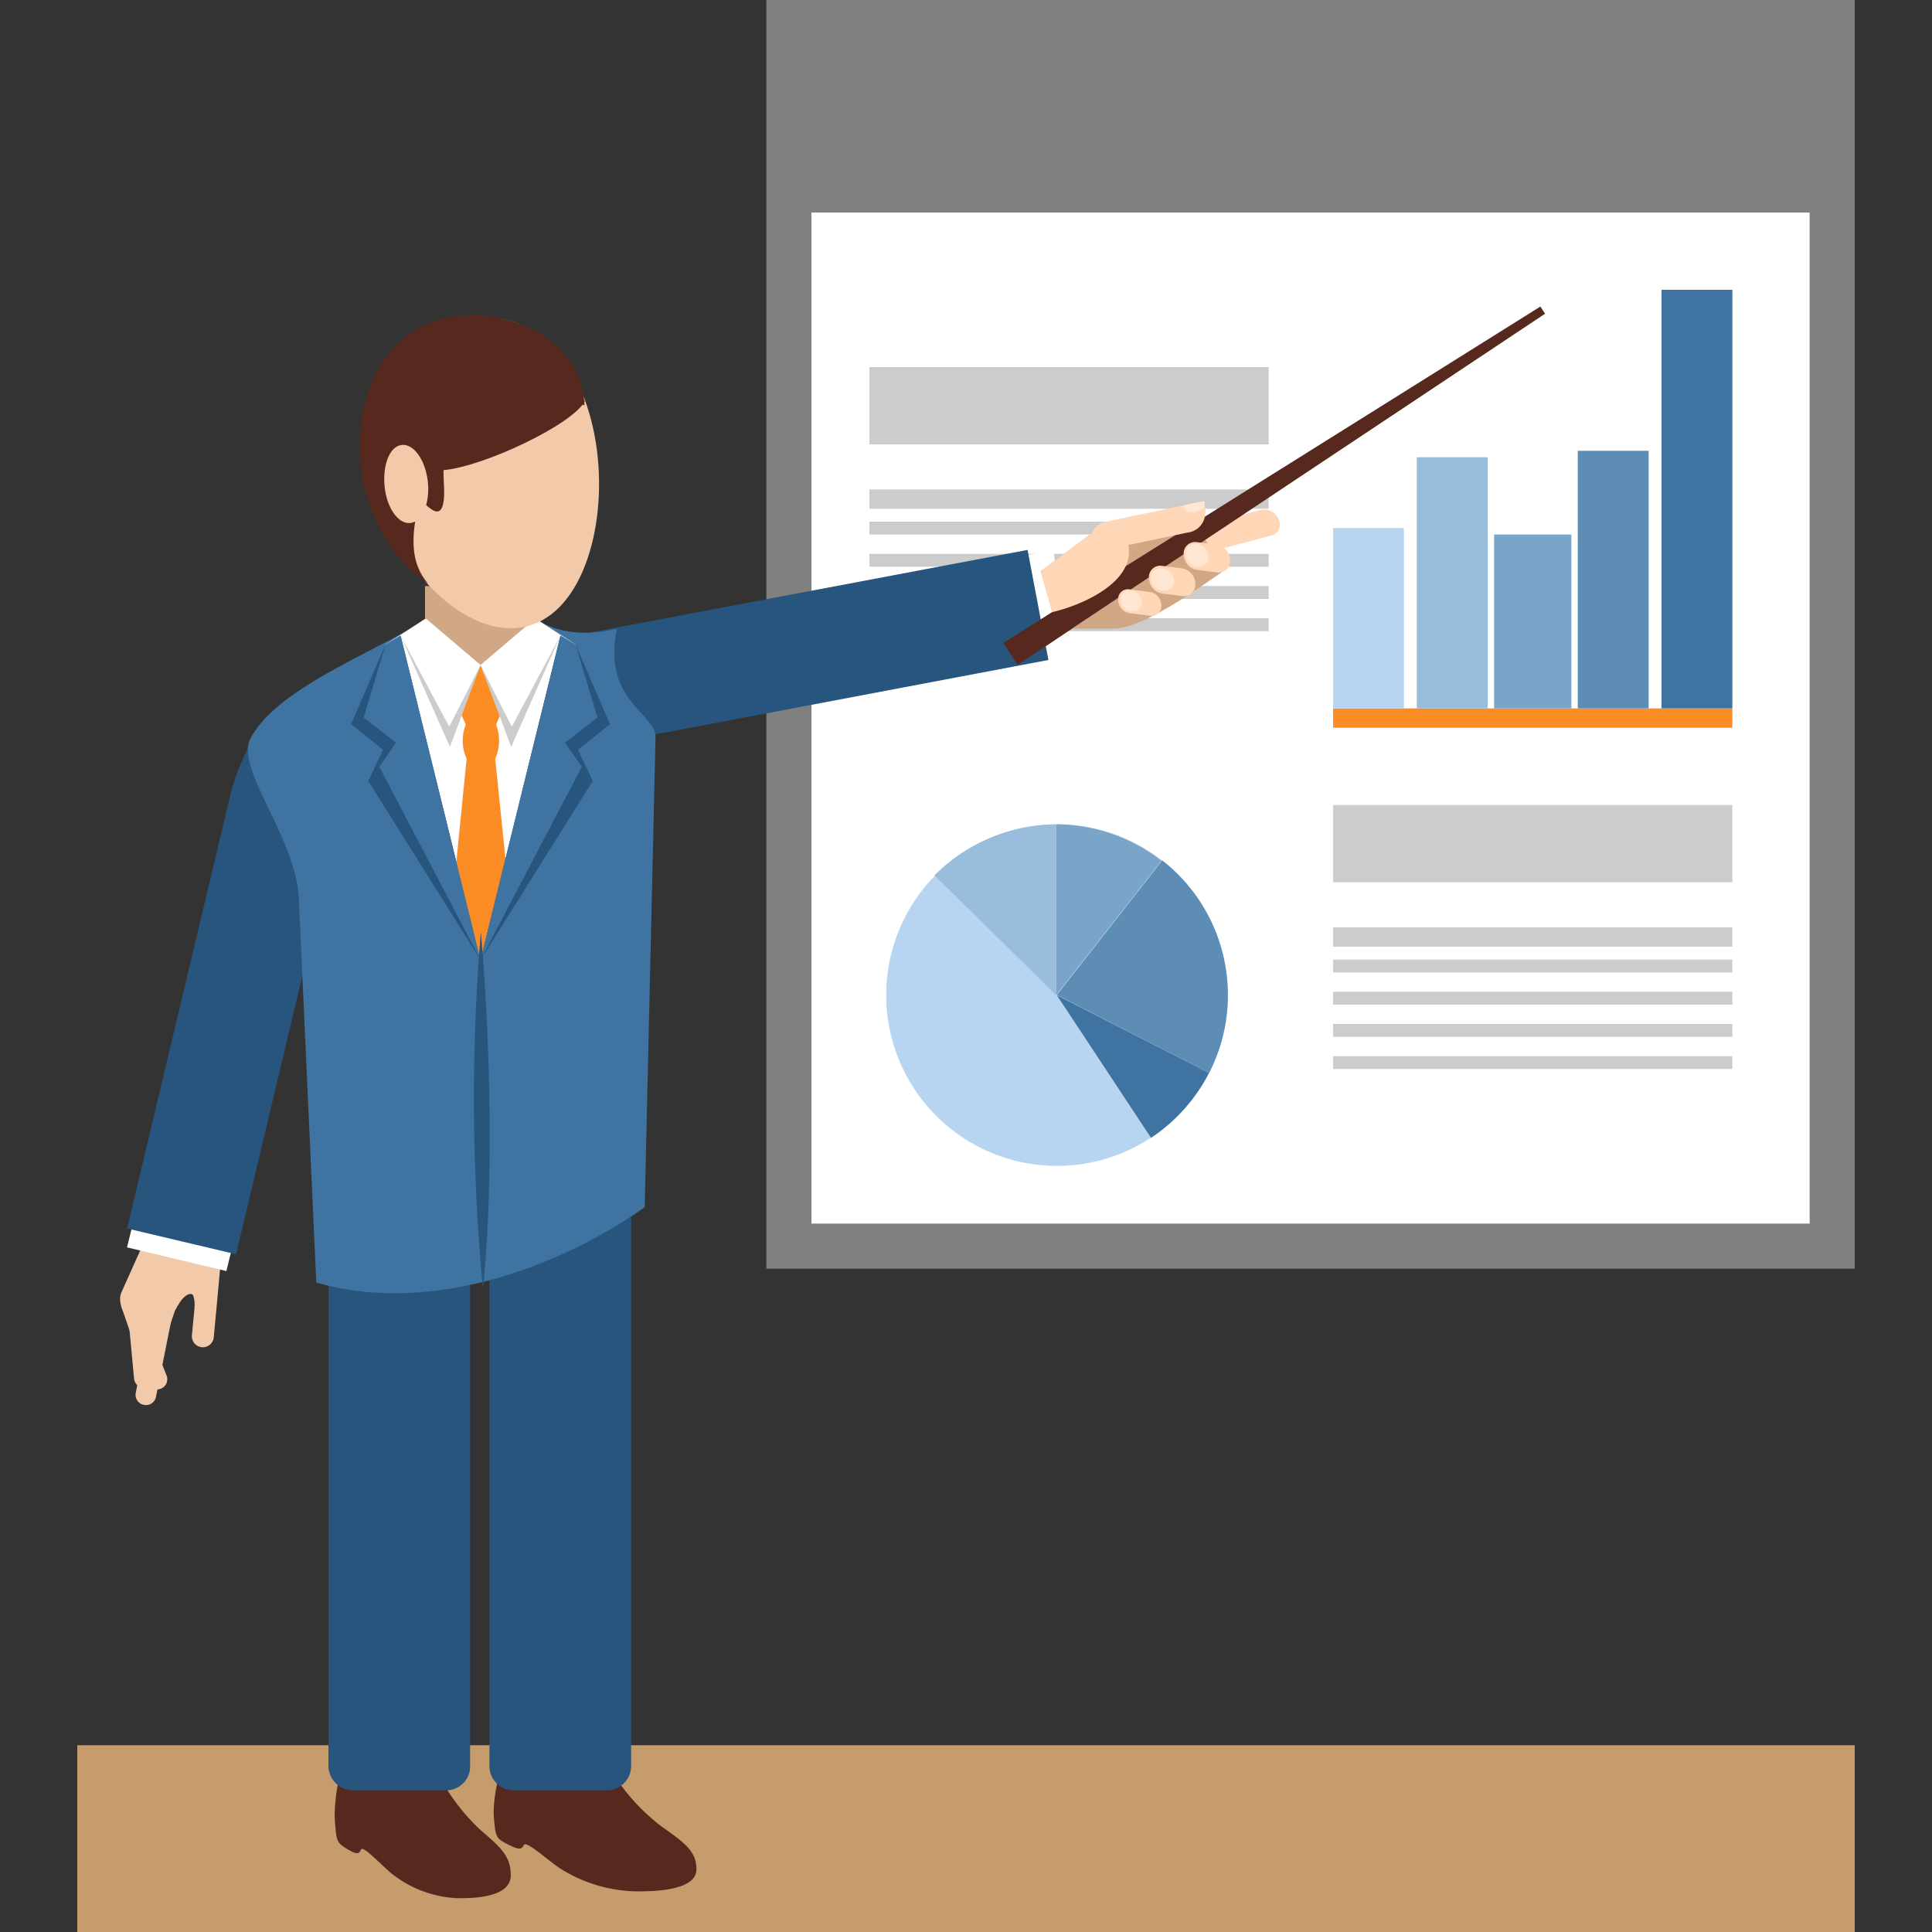 <svg xmlns="http://www.w3.org/2000/svg" viewBox="0 0 300 300"><rect x="0" y="0" width="300" height="300" fill="#333333" stroke="none"/><defs><style>.cls-1{fill:none;}.cls-2{fill:#c69c6d;}.cls-21,.cls-3{fill:#fff;}.cls-22,.cls-4{fill:#fc8d25;}.cls-12,.cls-5{fill:#3f73a1;}.cls-13,.cls-6{fill:#5d8cb5;}.cls-14,.cls-7{fill:#7ba4c9;}.cls-15,.cls-8{fill:#99bddc;}.cls-11,.cls-9{fill:#b7d5f0;}.cls-10,.cls-27{fill:#ccc;}.cls-11,.cls-12,.cls-13,.cls-14,.cls-15,.cls-17,.cls-18,.cls-20,.cls-21,.cls-22,.cls-23,.cls-24,.cls-25,.cls-27{fill-rule:evenodd;}.cls-16{fill:gray;}.cls-17{fill:#57291e;}.cls-18{fill:#27557d;}.cls-19,.cls-20{fill:#f2caa9;}.cls-23{fill:#ffd7b7;}.cls-24,.cls-26{fill:#d1a886;}.cls-25{fill:#ffe7d4;}</style></defs><g id="Calque_2" data-name="Calque 2"><g id="Calque_1-2" data-name="Calque 1"><rect class="cls-1" width="300" height="300"/><rect class="cls-2" x="12" y="271" width="276" height="29"/><rect class="cls-3" x="123" y="4" width="162" height="190"/><rect class="cls-4" x="207" y="110" width="62" height="3"/><rect class="cls-5" x="258" y="45" width="11" height="65"/><rect class="cls-6" x="245" y="70" width="11" height="40"/><rect class="cls-7" x="232" y="83" width="12" height="27"/><rect class="cls-8" x="220" y="71" width="11" height="39"/><rect class="cls-9" x="207" y="82" width="11" height="28"/><rect class="cls-10" x="135" y="76" width="62" height="3"/><rect class="cls-10" x="135" y="81" width="62" height="2"/><rect class="cls-10" x="135" y="86" width="62" height="2"/><rect class="cls-10" x="135" y="91" width="62" height="2"/><rect class="cls-10" x="135" y="96" width="62" height="2"/><rect class="cls-10" x="135" y="57" width="62" height="12"/><path class="cls-11" d="M164.13,128a26.52,26.52,0,1,0,26.52,26.52A26.51,26.51,0,0,0,164.13,128Z"/><path class="cls-12" d="M178.73,176.68a26.84,26.84,0,0,0,9-10.07l-23.62-12.07Z"/><path class="cls-13" d="M187.75,166.61a26.54,26.54,0,0,0-7.27-33l-16.35,20.88Z"/><path class="cls-14" d="M180.34,133.66A26.75,26.75,0,0,0,164,128v26.52Z"/><path class="cls-15" d="M164,128v26.52l-18.9-18.6A27.14,27.14,0,0,1,164,128Z"/><rect class="cls-10" x="207" y="144" width="62" height="3"/><rect class="cls-10" x="207" y="149" width="62" height="2"/><rect class="cls-10" x="207" y="154" width="62" height="2"/><rect class="cls-10" x="207" y="159" width="62" height="2"/><rect class="cls-10" x="207" y="164" width="62" height="2"/><rect class="cls-10" x="207" y="125" width="62" height="12"/><path class="cls-16" d="M204,0h84V197H204v-7h77V7H204ZM122.67,0H204V7H126V190h78v7H119V0Z"/><path class="cls-17" d="M54,271.85c-1.12,1.92-2.22,7.77-2,10.85s.26,3.39,1.74,4.31,2,1,2.31.2,3.55,2.85,5.13,4a17.65,17.65,0,0,0,9.65,3.53c4.49.11,8.48-.67,8.48-3.55s-1.4-4.21-4.67-7a32.41,32.41,0,0,1-7.43-10.4c-.95-2.39-4.14-1.8-5.57-1s-2.88,5.2-4.78,3.66S54.64,271.09,54,271.85Z"/><path class="cls-17" d="M79,271.85c-1.28,1.83-2.56,7.41-2.31,10.35s.3,3.23,2,4.11,2.29,1,2.65.19,4.09,2.72,5.92,3.81a22.9,22.9,0,0,0,11.12,3.37c5.17.1,9.76-.65,9.76-3.39s-1.61-4-5.38-6.65a31.6,31.6,0,0,1-8.56-9.92c-1.09-2.27-4.77-1.71-6.42-1s-3.31,5-5.5,3.5S79.72,271.12,79,271.85Z"/><path class="cls-18" d="M54.85,189H69.3a3.89,3.89,0,0,1,3.7,3.83v81.54A3.71,3.71,0,0,1,69.3,278H54.85A3.84,3.84,0,0,1,51,274.37V192.83A4,4,0,0,1,54.85,189Z"/><path class="cls-18" d="M79.76,166H94.21A3.58,3.58,0,0,1,98,169.37v105A3.79,3.79,0,0,1,94.21,278H79.76A3.76,3.76,0,0,1,76,274.37v-105A3.55,3.55,0,0,1,79.76,166Z"/><rect class="cls-19" x="23.22" y="183.15" width="13.46" height="9.65" transform="translate(-152.94 135.24) rotate(-64.86)"/><path class="cls-20" d="M35.07,186.06l-8.83-1.95-1.54,6.94-4.41,6.85c3.69,1.63,10.39-.28,9.91,5.2Z"/><path class="cls-20" d="M18.91,200.55l5.87-13.07a2,2,0,0,1,2.72-.9h0a2.26,2.26,0,0,1,.26.16l.52-1.08a2.12,2.12,0,0,1,2.84-.94h0a2.1,2.1,0,0,1,1.16,1.85,2.29,2.29,0,0,1,1.45.2h0a2.31,2.31,0,0,1,1,3.07l-7.56,13.67-2.13,6.22a2.29,2.29,0,0,1-3.07,1h0c-1.07-.54-1-2.35-.57-3.45C21.35,206.39,17.65,203.14,18.91,200.55Z"/><path class="cls-20" d="M22.36,218.15h0a1.59,1.59,0,0,1-1.29-1.82l2.61-13.28,0-.13,2.94,2-2.4,12A1.58,1.58,0,0,1,22.36,218.15Z"/><path class="cls-20" d="M31.3,209.19h0a1.71,1.71,0,0,1-1.5-1.86l.49-5.13c.06-1.94-1.52-1.56-2.65.49l-2.75-10.95,5.41-3.59,2.16,4.62c1.51.33,1.86,2.89,1.73,4.16l-1,10.75A1.7,1.7,0,0,1,31.3,209.19Z"/><path class="cls-20" d="M22.56,215.48h0a1.58,1.58,0,0,1-1.74-1.37l-1.26-13.49-.08-.11,3.38,1.05,1.08,12.18A1.57,1.57,0,0,1,22.56,215.48Z"/><path class="cls-20" d="M24.94,215.65h0a1.58,1.58,0,0,1-2-.88l-4.14-12,3.54,1.89,3.53,8.94A1.57,1.57,0,0,1,24.94,215.65Z"/><polygon class="cls-21" points="19.72 193.69 35.15 197.37 36.02 193.82 20.6 190.14 19.72 193.69"/><path class="cls-18" d="M54.35,120.61,44.2,109c-4.86,3.45-7.67,11.24-8.39,14.27L19.74,190.76s0,0,0,0l16.92,4s0,0,0,0l17.65-74.17S54.35,120.62,54.35,120.61Z"/><polygon class="cls-21" points="164.54 101.43 161.77 85.81 158.17 86.43 160.93 102.04 164.54 101.43"/><polygon class="cls-21" points="156.8 86.91 159.62 102.51 166.38 101.16 163.55 85.56 156.8 86.91"/><path class="cls-17" d="M166.93,97.28l-8.93,6-2.21-3.41L165.08,94a1.85,1.85,0,0,0,1.7,0Z"/><path class="cls-18" d="M87.89,116.63,84.65,99.54s0,0,0,0l74.91-14.15s0,0,0,0l3.24,17.09s0,0,0,0L87.93,116.65A0,0,0,0,1,87.89,116.63Z"/><path class="cls-12" d="M100.11,187.46c-14.07,9.89-34,16.65-51,11.68L46.4,139.51c-.44-9.44-9.84-20.11-7.55-24.73C43.1,106.25,60.93,100.36,67,95.39a11.68,11.68,0,0,0,7.59,3.29,11.64,11.64,0,0,0,7.58-3.29c4.47,3.64,10.3,3.06,13.62,2.26-2.27,11.32,6.06,13,6,16.88Z"/><polygon class="cls-21" points="59.85 100.09 61.5 115.32 74.71 148.87 87.74 115.33 89.39 100.09 83.08 96 66.15 96 59.85 100.09"/><polygon class="cls-18" points="62.2 98.69 74.62 149.06 57.19 121.28 59.48 116.43 54.51 112.46 59.85 100.12 62.2 98.69"/><polygon class="cls-22" points="72.54 117 76.81 117 79.03 138.65 74.62 148.94 70.38 138.59 72.54 117"/><polygon class="cls-12" points="62.2 98.69 74.62 149.06 58.89 119.06 61.5 115.33 56.47 111.42 59.85 100.12 62.2 98.69"/><polygon class="cls-18" points="87.03 98.69 74.62 149.06 92.04 121.28 89.75 116.43 94.72 112.46 89.39 100.12 87.03 98.69"/><polygon class="cls-12" points="87.03 98.69 74.62 149.06 90.35 119.06 87.74 115.33 92.77 111.42 89.39 100.12 87.03 98.69"/><path class="cls-18" d="M75,200.12a310.14,310.14,0,0,1-.33-55.42C76.24,163,76.61,184.2,75,200.12Z"/><rect class="cls-16" x="123" y="4" width="162" height="29"/><path class="cls-23" d="M198.58,80.69h0a1.77,1.77,0,0,1-1.18,2.47l-15.9,4.21a2.48,2.48,0,0,1-2.77-1.52h0a1.77,1.77,0,0,1,1.18-2.47l15.9-4.21A2.48,2.48,0,0,1,198.58,80.69Z"/><path class="cls-24" d="M161.6,88.7l2.54,8.92h8.75c4.65,0,13.42-6.43,17.37-9.15l-3.85-5.73-15.71-.81Z"/><polygon class="cls-17" points="239.19 47.6 239.91 48.72 158 103.23 155.79 99.82 239.19 47.6"/><path class="cls-23" d="M169.35,84.25l.16,1.57,1.66-.34,13.28-2.79A3.08,3.08,0,0,0,187,80.57c.27-.85.26-2.84-.45-2.69l-15.08,3.2A2.92,2.92,0,0,0,169.35,84.25Z"/><path class="cls-25" d="M187.05,78.13c0-.31-.23-.3-.35-.28l-3,.67c.32,1.33,1.88,1.19,3.06.51A1,1,0,0,0,187.05,78.13Z"/><path class="cls-23" d="M180.33,94h0a1.53,1.53,0,0,1-1.71,1.62l-3.24-.41a2.14,2.14,0,0,1-1.75-2.07h0a1.52,1.52,0,0,1,1.71-1.63l3.23.41A2.15,2.15,0,0,1,180.33,94Z"/><path class="cls-23" d="M185.61,90.67h0a1.77,1.77,0,0,1-2,1.89l-3.2-.41a2.48,2.48,0,0,1-2-2.41h0a1.76,1.76,0,0,1,2-1.88l3.2.4A2.48,2.48,0,0,1,185.61,90.67Z"/><path class="cls-25" d="M182.27,90.21h0a1.41,1.41,0,0,1-1.58,1.5l-.33,0a2,2,0,0,1-1.62-1.91h0a1.41,1.41,0,0,1,1.58-1.5l.33,0A2,2,0,0,1,182.27,90.21Z"/><path class="cls-25" d="M177.28,93.53h0a1.3,1.3,0,0,1-1.45,1.38l-.3,0A1.82,1.82,0,0,1,174,93.11h0a1.29,1.29,0,0,1,1.45-1.38l.3,0A1.81,1.81,0,0,1,177.28,93.53Z"/><path class="cls-23" d="M191,87h0a1.77,1.77,0,0,1-2,1.89l-3.2-.41a2.5,2.5,0,0,1-2-2.41h0a1.78,1.78,0,0,1,2-1.89l3.19.41A2.48,2.48,0,0,1,191,87Z"/><path class="cls-25" d="M187.64,86.48h0A1.42,1.42,0,0,1,186.06,88l-.33,0A2,2,0,0,1,184.11,86h0a1.4,1.4,0,0,1,1.58-1.5l.33,0A2,2,0,0,1,187.64,86.48Z"/><path class="cls-23" d="M161.6,88.7l1.81,6.35c4.8-1.13,13-4.76,11.78-10.58a10.24,10.24,0,0,0-.41-2.32l-4.08-.21Z"/><rect class="cls-26" x="66" y="91" width="17" height="13"/><path class="cls-22" d="M76.81,113l.92-2.07-3.11-7.6-3.06,7.51,1,2.16Z"/><polygon class="cls-27" points="66.15 96.07 74.62 103.27 69.87 115.98 62.2 98.69 66.15 96.07"/><polygon class="cls-27" points="83.08 96.07 74.62 103.27 79.37 115.98 87.03 98.69 83.08 96.07"/><polygon class="cls-21" points="66.15 96.07 74.62 103.27 69.76 112.84 62.2 98.69 66.15 96.07"/><polygon class="cls-21" points="83.08 96.07 74.62 103.27 79.47 112.84 87.03 98.69 83.08 96.07"/><path class="cls-22" d="M72.54,112h4.27a6.9,6.9,0,0,1,0,6H72.54A6.87,6.87,0,0,1,72.54,112Z"/><path class="cls-20" d="M81.92,97.22c17.52-4.56,15.16-55.7-13.21-47C42.17,58.33,64.4,101.78,81.92,97.22Z"/><path class="cls-17" d="M90.84,62.25C89,65.91,75,72.5,68.86,73S68.41,49.82,90.84,62.25Z"/><path class="cls-17" d="M64.74,51.09C53,57.82,52.21,80.61,66.46,90.63c-2.52-3-2.89-6.72-1.28-13.11.92.62,4.24,5.2,3.74-2.58-.93-14.38,9.87-15.44,21.84-12C90.23,50.64,74,45.78,64.74,51.09Z"/><path class="cls-20" d="M62.38,69.09c1.87-.2,3.68,2.34,4.05,5.68s-.84,6.23-2.71,6.44-3.68-2.34-4-5.69S60.51,69.3,62.38,69.09Z"/></g></g></svg>